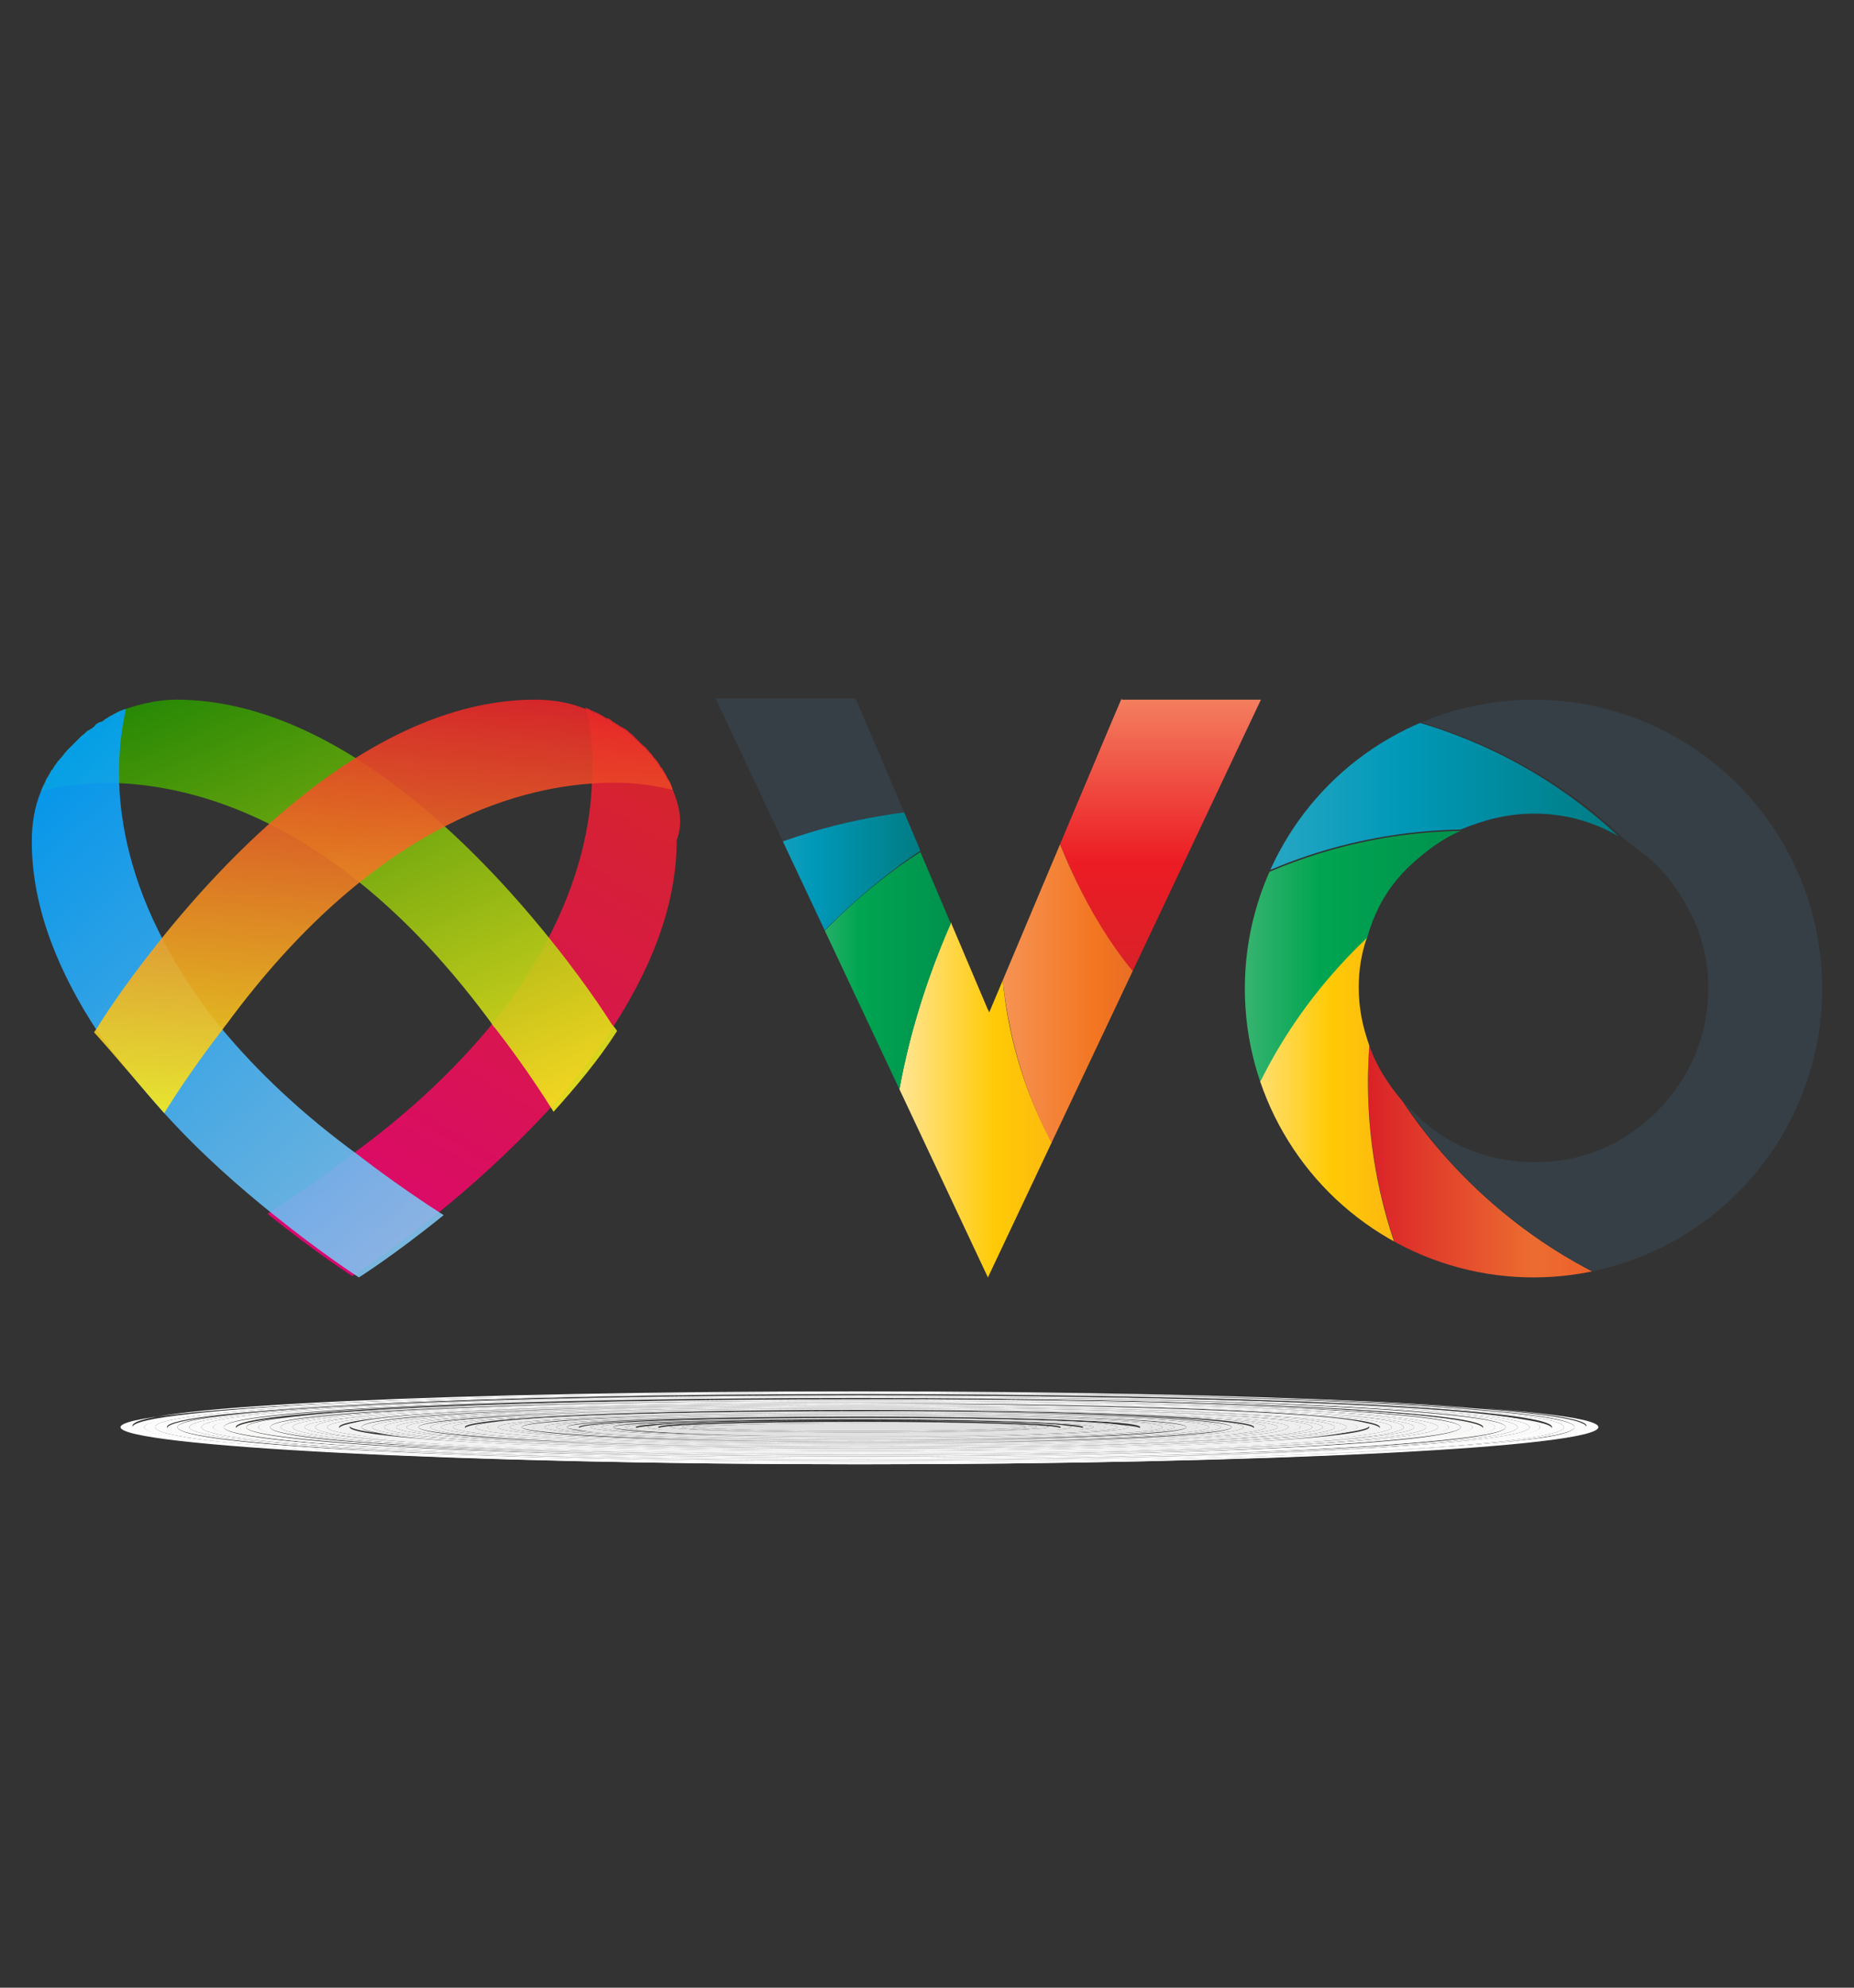 <?xml version="1.0" encoding="utf-8"?>
<!-- Generator: Adobe Illustrator 24.2.1, SVG Export Plug-In . SVG Version: 6.00 Build 0)  -->
<svg version="1.1" id="Layer_1" xmlns="http://www.w3.org/2000/svg" xmlns:xlink="http://www.w3.org/1999/xlink" x="0px" y="0px"
	 viewBox="0 0 140 150" style="enable-background:new 0 0 140 150;" xml:space="preserve">
<rect x="0" y="0" width="140" height="150" fill="#333333" stroke="none"/>
<style type="text/css">
	.st0{fill:#FEFEFE;}
	.st1{fill:#FDFDFD;}
	.st2{fill:#FCFCFC;}
	.st3{fill:#FBFBFB;}
	.st4{fill:#FAFAFA;}
	.st5{fill:#F9F9F9;}
	.st6{fill:#F9F9F8;}
	.st7{fill:#F8F8F8;}
	.st8{fill:#F7F7F7;}
	.st9{fill:#F6F6F6;}
	.st10{fill:#F5F5F5;}
	.st11{fill:#F4F4F4;}
	.st12{fill:#F3F3F3;}
	.st13{fill:#F2F2F2;}
	.st14{fill:#F1F1F1;}
	.st15{fill:#F0F0F0;}
	.st16{fill:#EFEFEF;}
	.st17{fill:#EEEEEE;}
	.st18{fill:#EDEDED;}
	.st19{fill:#ECECEC;}
	.st20{fill:#ECECEB;}
	.st21{fill:#EBEBEB;}
	.st22{fill:#EAEAEA;}
	.st23{fill:#E9E9E9;}
	.st24{fill:#E8E8E8;}
	.st25{fill:#E7E7E7;}
	.st26{fill:#E6E6E6;}
	.st27{fill:#E5E5E5;}
	.st28{fill:#E4E4E4;}
	.st29{fill:#E3E3E3;}
	.st30{fill:#E3E3E2;}
	.st31{fill:#E2E2E2;}
	.st32{fill:#E1E1E1;}
	.st33{fill:#E0E0E0;}
	.st34{fill:url(#SVGID_1_);}
	.st35{fill:url(#SVGID_2_);}
	.st36{fill:url(#SVGID_3_);}
	.st37{fill:url(#SVGID_4_);}
	.st38{clip-path:url(#SVGID_6_);}
	.st39{fill:url(#SVGID_7_);}
	.st40{fill:url(#SVGID_8_);}
	.st41{fill:#363F45;}
	.st42{fill:url(#SVGID_9_);}
	.st43{fill:url(#SVGID_10_);}
	.st44{fill:url(#SVGID_11_);}
	.st45{clip-path:url(#SVGID_13_);}
	.st46{fill:url(#SVGID_14_);}
	.st47{fill:url(#SVGID_15_);}
	.st48{fill:url(#SVGID_16_);}
	.st49{fill:url(#SVGID_17_);}
</style>
<path class="st0" d="M64.9,110.4c-30.3,0-54.9-1.3-54.9-2.8s24.6-2.6,54.9-2.6s54.9,1.2,54.9,2.6S95.3,110.4,64.9,110.4 M64.9,105.1
	c-30.8,0-55.8,1.2-55.8,2.6s25,2.8,55.8,2.8s55.8-1.3,55.8-2.8S95.7,105.1,64.9,105.1"/>
<path class="st1" d="M64.9,110.4c-29.8,0-54-1.3-54-2.7s24.2-2.6,54-2.6s54,1.1,54,2.6S94.7,110.4,64.9,110.4 M64.9,105.1
	c-30.3,0-54.9,1.2-54.9,2.6s24.6,2.8,54.9,2.8s54.9-1.3,54.9-2.8S95.3,105.1,64.9,105.1"/>
<path class="st1" d="M64.9,110.4c-29.4,0-53.2-1.3-53.2-2.7s23.8-2.5,53.2-2.5s53.2,1.1,53.2,2.5S94.3,110.4,64.9,110.4 M64.9,105.1
	c-29.8,0-54,1.1-54,2.6s24.2,2.7,54,2.7s54-1.3,54-2.7S94.7,105.1,64.9,105.1"/>
<path class="st1" d="M64.9,110.3c-28.9,0-52.3-1.3-52.3-2.6s23.4-2.5,52.3-2.5s52.3,1.1,52.3,2.5S93.8,110.3,64.9,110.3 M64.9,105.2
	c-29.4,0-53.2,1.1-53.2,2.5s23.8,2.7,53.2,2.7s53.2-1.3,53.2-2.7S94.3,105.2,64.9,105.2"/>
<path class="st2" d="M64.9,110.3c-28.4,0-51.5-1.2-51.5-2.6s23-2.4,51.5-2.4s51.4,1.1,51.4,2.4S93.4,110.3,64.9,110.3 M64.9,105.3
	c-28.9,0-52.3,1.1-52.3,2.5s23.4,2.6,52.3,2.6s52.3-1.3,52.3-2.6S93.8,105.3,64.9,105.3"/>
<path class="st3" d="M64.9,110.2c-27.9,0-50.6-1.2-50.6-2.5s22.6-2.4,50.6-2.4s50.6,1.1,50.6,2.4S92.9,110.2,64.9,110.2 M64.9,105.3
	c-28.4,0-51.5,1.1-51.5,2.4s23,2.6,51.5,2.6s51.4-1.2,51.4-2.6S93.4,105.3,64.9,105.3"/>
<path class="st3" d="M64.9,110.2c-27.5,0-49.7-1.2-49.7-2.5s22.3-2.3,49.7-2.3s49.7,1,49.7,2.3S92.4,110.2,64.9,110.2 M64.9,105.3
	c-27.9,0-50.6,1.1-50.6,2.4s22.6,2.5,50.6,2.5s50.6-1.2,50.6-2.5S92.9,105.3,64.9,105.3"/>
<path class="st4" d="M64.9,110.1c-27,0-48.8-1.2-48.8-2.4s21.9-2.3,48.8-2.3s48.8,1,48.8,2.3S91.9,110.1,64.9,110.1 M64.9,105.4
	c-27.5,0-49.7,1-49.7,2.3s22.3,2.5,49.7,2.5s49.7-1.2,49.7-2.5S92.4,105.4,64.9,105.4"/>
<path class="st5" d="M64.9,110.1c-26.5,0-48-1.1-48-2.4s21.5-2.2,48-2.2s48,1,48,2.2S91.4,110.1,64.9,110.1 M64.9,105.4
	c-27,0-48.8,1-48.8,2.3s21.9,2.4,48.8,2.4s48.8-1.2,48.8-2.4S91.9,105.4,64.9,105.4"/>
<path class="st6" d="M64.9,110c-26,0-47.1-1.1-47.1-2.3s21.1-2.2,47.1-2.2s47.1,1,47.1,2.2S91,110,64.9,110 M64.9,105.5
	c-26.5,0-48,1-48,2.2s21.5,2.4,48,2.4s48-1.1,48-2.4S91.4,105.5,64.9,105.5"/>
<path class="st6" d="M64.9,110c-25.5,0-46.3-1.1-46.3-2.3s20.7-2.1,46.3-2.1s46.3,1,46.3,2.1S90.5,110,64.9,110 M64.9,105.6
	c-26,0-47.1,1-47.1,2.2s21.1,2.3,47.1,2.3s47.1-1.1,47.1-2.3S91,105.5,64.9,105.6"/>
<path class="st7" d="M64.9,109.9c-25.1,0-45.4-1.1-45.4-2.2s20.3-2.1,45.4-2.1s45.4,0.9,45.4,2.1S90,109.9,64.9,109.9 M64.9,105.6
	c-25.5,0-46.3,1-46.3,2.1s20.7,2.3,46.3,2.3s46.3-1.1,46.3-2.3S90.5,105.6,64.9,105.6"/>
<path class="st8" d="M64.9,109.9c-24.6,0-44.5-1-44.5-2.2s19.9-2,44.5-2s44.5,0.9,44.5,2S89.5,109.9,64.9,109.9 M64.9,105.6
	c-25.1,0-45.4,0.9-45.4,2.1s20.3,2.2,45.4,2.2s45.4-1.1,45.4-2.2S90,105.6,64.9,105.6"/>
<path class="st9" d="M64.9,109.8c-24.1,0-43.7-1-43.7-2.1s19.5-2,43.7-2s43.7,0.9,43.7,2S89.1,109.8,64.9,109.8 M64.9,105.7
	c-24.6,0-44.5,0.9-44.5,2s19.9,2.2,44.5,2.2s44.5-1,44.5-2.2S89.5,105.7,64.9,105.7"/>
<path class="st9" d="M64.9,109.8c-23.6,0-42.8-1-42.8-2.1s19.2-2,42.8-2s42.8,0.9,42.8,2S88.6,109.8,64.9,109.8 M64.9,105.7
	c-24.1,0-43.7,0.9-43.7,2s19.5,2.1,43.7,2.1s43.7-1,43.7-2.1S89.1,105.7,64.9,105.7"/>
<path class="st10" d="M64.9,109.7c-23.2,0-41.9-1-41.9-2s18.8-1.9,41.9-1.9s41.9,0.9,41.9,1.9S88.1,109.7,64.9,109.7 M64.9,105.7
	c-23.6,0-42.8,0.9-42.8,2s19.2,2.1,42.8,2.1s42.8-1,42.8-2.1S88.6,105.7,64.9,105.7"/>
<path class="st11" d="M64.9,109.7c-22.7,0-41.1-0.9-41.1-2s18.4-1.9,41.1-1.9s41.1,0.8,41.1,1.9S87.6,109.7,64.9,109.7 M64.9,105.8
	c-23.2,0-41.9,0.9-41.9,1.9s18.8,2,41.9,2s41.9-1,41.9-2S88.1,105.8,64.9,105.8"/>
<path class="st11" d="M64.9,109.6c-22.2,0-40.2-0.9-40.2-1.9s18-1.8,40.2-1.8s40.2,0.8,40.2,1.8S87.1,109.6,64.9,109.6 M64.9,105.8
	c-22.7,0-41.1,0.8-41.1,1.9s18.4,2,41.1,2s41.1-0.9,41.1-2S87.6,105.8,64.9,105.8"/>
<path class="st11" d="M64.9,109.6c-21.7,0-39.3-0.9-39.3-1.9s17.6-1.8,39.3-1.8s39.3,0.8,39.3,1.8S86.7,109.6,64.9,109.6
	 M64.9,105.9c-22.2,0-40.2,0.8-40.2,1.8s18,1.9,40.2,1.9s40.2-0.9,40.2-1.9S87.1,105.9,64.9,105.9"/>
<path class="st12" d="M64.9,109.5c-21.3,0-38.5-0.9-38.5-1.8s17.2-1.7,38.5-1.7s38.5,0.8,38.5,1.7S86.2,109.5,64.9,109.5 M64.9,106
	c-21.7,0-39.3,0.8-39.3,1.8s17.6,1.9,39.3,1.9s39.3-0.9,39.3-1.9S86.7,106,64.9,106"/>
<path class="st13" d="M64.9,109.5c-20.8,0-37.6-0.8-37.6-1.8s16.8-1.7,37.6-1.7s37.6,0.8,37.6,1.7S85.7,109.4,64.9,109.5
	 M64.9,105.9c-21.3,0-38.5,0.8-38.5,1.7s17.2,1.8,38.5,1.8s38.5-0.9,38.5-1.8S86.2,106,64.9,105.9"/>
<path class="st14" d="M64.9,109.4c-20.3,0-36.8-0.8-36.8-1.7s16.5-1.6,36.8-1.6s36.8,0.7,36.8,1.6S85.2,109.4,64.9,109.4 M64.9,106
	c-20.8,0-37.6,0.8-37.6,1.7s16.8,1.8,37.6,1.8s37.6-0.8,37.6-1.8S85.7,106,64.9,106"/>
<path class="st14" d="M64.9,109.4c-19.8,0-35.9-0.8-35.9-1.7s16.1-1.6,35.9-1.6s35.9,0.7,35.9,1.6S84.8,109.4,64.9,109.4
	 M64.9,106.1c-20.3,0-36.8,0.7-36.8,1.6s16.5,1.7,36.8,1.7s36.8-0.8,36.8-1.7S85.2,106.1,64.9,106.1"/>
<path class="st15" d="M64.9,109.3c-19.3,0-35-0.8-35-1.6s15.7-1.5,35-1.5s35,0.7,35,1.5S84.2,109.3,64.9,109.3 M64.9,106.1
	c-19.8,0-35.9,0.7-35.9,1.6s16.1,1.7,35.9,1.7s35.9-0.8,35.9-1.7S84.8,106.1,64.9,106.1"/>
<path class="st15" d="M64.9,109.3c-18.9,0-34.2-0.8-34.2-1.6s15.3-1.5,34.2-1.5s34.2,0.7,34.2,1.5S83.8,109.3,64.9,109.3
	 M64.9,106.2c-19.3,0-35,0.7-35,1.5s15.7,1.6,35,1.6s35-0.8,35-1.6S84.2,106.2,64.9,106.2"/>
<path class="st16" d="M64.9,109.2c-18.4,0-33.3-0.7-33.3-1.5s14.9-1.4,33.3-1.4s33.3,0.7,33.3,1.4S83.3,109.2,64.9,109.2
	 M64.9,106.2c-18.9,0-34.2,0.7-34.2,1.5s15.3,1.6,34.2,1.6s34.2-0.8,34.2-1.6S83.8,106.2,64.9,106.2"/>
<path class="st16" d="M64.9,109.2c-17.9,0-32.4-0.7-32.4-1.5s14.5-1.4,32.4-1.4s32.4,0.6,32.4,1.4S82.8,109.2,64.9,109.2
	 M64.9,106.3c-18.4,0-33.3,0.7-33.3,1.4s14.9,1.5,33.3,1.5s33.3-0.7,33.3-1.5S83.3,106.3,64.9,106.3"/>
<path class="st17" d="M64.9,109.1c-17.4,0-31.6-0.7-31.6-1.4s14.1-1.3,31.6-1.3s31.6,0.6,31.6,1.3S82.4,109.1,64.9,109.1
	 M64.9,106.3c-17.9,0-32.4,0.6-32.4,1.4s14.5,1.5,32.4,1.5s32.4-0.7,32.4-1.5S82.8,106.3,64.9,106.3"/>
<path class="st18" d="M64.9,109.1c-17,0-30.7-0.7-30.7-1.4s13.8-1.3,30.7-1.3s30.7,0.6,30.7,1.3S81.9,109.1,64.9,109.1 M64.9,106.4
	c-17.4,0-31.6,0.6-31.6,1.3s14.1,1.4,31.6,1.4s31.6-0.7,31.6-1.4S82.4,106.4,64.9,106.4"/>
<path class="st19" d="M64.9,109c-16.5,0-29.8-0.6-29.8-1.3s13.4-1.3,29.8-1.3s29.8,0.6,29.8,1.3S81.4,109,64.9,109 M64.9,106.4
	c-17,0-30.7,0.6-30.7,1.3s13.8,1.4,30.7,1.4s30.7-0.7,30.7-1.4S81.9,106.4,64.9,106.4"/>
<path class="st19" d="M64.9,109c-16,0-29-0.6-29-1.3s13-1.2,29-1.2s29,0.5,29,1.2S80.9,109,64.9,109 M64.9,106.5
	c-16.5,0-29.8,0.6-29.8,1.3s13.4,1.3,29.8,1.3s29.8-0.6,29.8-1.3S81.4,106.4,64.9,106.5"/>
<path class="st20" d="M64.9,108.9c-15.5,0-28.1-0.6-28.1-1.2s12.6-1.2,28.1-1.2s28.1,0.5,28.1,1.2S80.4,108.9,64.9,108.9
	 M64.9,106.5c-16,0-29,0.5-29,1.2s13,1.3,29,1.3s29-0.6,29-1.3S80.9,106.5,64.9,106.5"/>
<path class="st21" d="M64.9,108.9c-15,0-27.3-0.6-27.3-1.2s12.2-1.1,27.3-1.1s27.3,0.5,27.3,1.1S80,108.9,64.9,108.9 M64.9,106.5
	c-15.5,0-28.1,0.5-28.1,1.2s12.6,1.2,28.1,1.2s28.1-0.6,28.1-1.2S80.4,106.5,64.9,106.5"/>
<path class="st22" d="M64.9,108.8c-14.6,0-26.4-0.5-26.4-1.1s11.8-1.1,26.4-1.1s26.4,0.5,26.4,1.1S79.5,108.8,64.9,108.8
	 M64.9,106.6c-15,0-27.3,0.5-27.3,1.1s12.2,1.2,27.3,1.2s27.3-0.6,27.3-1.2S80,106.6,64.9,106.6"/>
<path class="st22" d="M64.9,108.8c-14.1,0-25.5-0.5-25.5-1.1s11.4-1,25.5-1s25.5,0.5,25.5,1S79,108.8,64.9,108.8 M64.9,106.6
	c-14.6,0-26.4,0.5-26.4,1.1s11.8,1.1,26.4,1.1s26.4-0.5,26.4-1.1S79.5,106.6,64.9,106.6"/>
<path class="st23" d="M64.9,108.7c-13.6,0-24.7-0.5-24.7-1s11-1,24.7-1s24.7,0.4,24.7,1S78.6,108.7,64.9,108.7 M64.9,106.7
	c-14.1,0-25.5,0.5-25.5,1s11.4,1.1,25.5,1.1s25.5-0.5,25.5-1.1S79,106.7,64.9,106.7"/>
<path class="st24" d="M64.9,108.7c-13.1,0-23.8-0.5-23.8-1s10.7-0.9,23.8-0.9s23.8,0.4,23.8,0.9S78.1,108.7,64.9,108.7 M64.9,106.7
	c-13.6,0-24.7,0.4-24.7,1s11,1,24.7,1s24.7-0.5,24.7-1S78.6,106.7,64.9,106.7"/>
<path class="st25" d="M64.9,108.6c-12.7,0-22.9-0.4-22.9-0.9s10.3-0.9,22.9-0.9s22.9,0.4,22.9,0.9S77.6,108.6,64.9,108.6
	 M64.9,106.8c-13.1,0-23.8,0.4-23.8,0.9s10.7,1,23.8,1s23.8-0.5,23.8-1S78.1,106.8,64.9,106.8"/>
<path class="st25" d="M64.9,108.6c-12.2,0-22.1-0.4-22.1-0.9s9.9-0.8,22.1-0.8s22.1,0.4,22.1,0.8S77.1,108.6,64.9,108.6 M64.9,106.8
	c-12.7,0-22.9,0.4-22.9,0.9s10.3,0.9,22.9,0.9s22.9-0.4,22.9-0.9S77.6,106.8,64.9,106.8"/>
<path class="st25" d="M64.9,108.5c-11.7,0-21.2-0.4-21.2-0.8s9.5-0.8,21.2-0.8s21.2,0.3,21.2,0.8S76.6,108.5,64.9,108.5 M64.9,106.9
	c-12.2,0-22.1,0.4-22.1,0.8s9.9,0.9,22.1,0.9s22.1-0.4,22.1-0.9S77.1,106.9,64.9,106.9"/>
<path class="st26" d="M64.9,108.5c-11.2,0-20.3-0.4-20.3-0.8s9.1-0.7,20.3-0.7s20.3,0.3,20.3,0.7S76.2,108.5,64.9,108.5 M64.9,107
	c-11.7,0-21.2,0.3-21.2,0.8s9.5,0.8,21.2,0.8s21.2-0.4,21.2-0.8S76.6,107,64.9,107"/>
<path class="st27" d="M64.9,108.4c-10.8,0-19.5-0.3-19.5-0.7s8.7-0.7,19.5-0.7s19.5,0.3,19.5,0.7S75.7,108.4,64.9,108.4 M64.9,107
	c-11.2,0-20.3,0.3-20.3,0.7s9.1,0.8,20.3,0.8s20.3-0.4,20.3-0.8S76.2,107,64.9,107"/>
<path class="st27" d="M64.9,108.4c-10.3,0-18.6-0.3-18.6-0.7s8.3-0.6,18.6-0.6s18.6,0.3,18.6,0.6S75.2,108.4,64.9,108.4 M64.9,107
	c-10.8,0-19.5,0.3-19.5,0.7s8.7,0.7,19.5,0.7s19.5-0.3,19.5-0.7S75.7,107,64.9,107"/>
<path class="st28" d="M64.9,108.3c-9.8,0-17.7-0.3-17.7-0.6s7.9-0.6,17.7-0.6s17.7,0.3,17.7,0.6S74.7,108.3,64.9,108.3 M64.9,107.1
	c-10.3,0-18.6,0.3-18.6,0.6s8.3,0.7,18.6,0.7s18.6-0.3,18.6-0.7S75.2,107.1,64.9,107.1"/>
<path class="st29" d="M64.9,108.3c-9.3,0-16.9-0.3-16.9-0.6s7.6-0.6,16.9-0.6s16.9,0.3,16.9,0.6S74.3,108.3,64.9,108.3 M64.9,107.1
	c-9.8,0-17.7,0.3-17.7,0.6s7.9,0.6,17.7,0.6s17.7-0.3,17.7-0.6S74.7,107.1,64.9,107.1"/>
<path class="st30" d="M64.9,108.2c-8.8,0-16-0.2-16-0.5s7.2-0.5,16-0.5s16,0.2,16,0.5S73.8,108.2,64.9,108.2 M64.9,107.2
	c-9.3,0-16.9,0.3-16.9,0.6s7.6,0.6,16.9,0.6s16.9-0.3,16.9-0.6S74.3,107.2,64.9,107.2"/>
<path class="st30" d="M64.9,108.2c-8.4,0-15.2-0.2-15.2-0.5s6.8-0.5,15.2-0.5s15.2,0.2,15.2,0.5S73.3,108.2,64.9,108.2 M64.9,107.2
	c-8.8,0-16,0.2-16,0.5s7.2,0.5,16,0.5s16-0.2,16-0.5S73.8,107.2,64.9,107.2"/>
<path class="st31" d="M64.9,108.1c-7.9,0-14.3-0.2-14.3-0.4s6.4-0.4,14.3-0.4s14.3,0.2,14.3,0.4S72.8,108.1,64.9,108.1 M64.9,107.3
	c-8.4,0-15.2,0.2-15.2,0.5s6.8,0.5,15.2,0.5s15.2-0.2,15.2-0.5S73.3,107.3,64.9,107.3"/>
<path class="st32" d="M64.9,108.1c-7.4,0-13.4-0.2-13.4-0.4s6-0.4,13.4-0.4s13.4,0.2,13.4,0.4S72.3,108.1,64.9,108.1 M64.9,107.3
	c-7.9,0-14.3,0.2-14.3,0.4s6.4,0.4,14.3,0.4s14.3-0.2,14.3-0.4S72.8,107.3,64.9,107.3"/>
<path class="st33" d="M64.9,108c-6.9,0-12.6-0.2-12.6-0.3s5.6-0.3,12.6-0.3s12.6,0.2,12.6,0.3S71.9,108,64.9,108 M64.9,107.3
	c-7.4,0-13.4,0.2-13.4,0.4s6,0.4,13.4,0.4s13.4-0.2,13.4-0.4S72.3,107.3,64.9,107.3"/>
<path class="st33" d="M64.9,107.4c-6.9,0-12.6,0.2-12.6,0.3S58,108,64.9,108s12.6-0.2,12.6-0.3S71.9,107.3,64.9,107.4"/>
<g>
	<g>
		<linearGradient id="SVGID_1_" gradientUnits="userSpaceOnUse" x1="26.998" y1="96.339" x2="50.093" y2="56.499">
			<stop  offset="0" style="stop-color:#EE0278;stop-opacity:0.9"/>
			<stop  offset="1" style="stop-color:#E72429;stop-opacity:0.9"/>
		</linearGradient>
		<path class="st34" d="M50.8,59.6c-0.1-0.3-0.2-0.6-0.4-0.9c0,0,0,0,0,0c-0.1-0.2-0.2-0.4-0.4-0.7c0,0,0-0.1-0.1-0.1
			c-0.1-0.2-0.2-0.4-0.4-0.6c0,0,0-0.1-0.1-0.1c-0.1-0.2-0.3-0.4-0.4-0.5c0,0,0-0.1-0.1-0.1c-0.1-0.2-0.3-0.3-0.5-0.5
			c0,0-0.1-0.1-0.1-0.1c-0.2-0.2-0.3-0.3-0.5-0.5c0,0-0.1-0.1-0.1-0.1c-0.2-0.1-0.3-0.3-0.5-0.4c-0.1,0-0.1-0.1-0.2-0.1
			c-0.2-0.1-0.3-0.2-0.5-0.3c-0.1-0.1-0.2-0.1-0.3-0.2c-0.1-0.1-0.2-0.2-0.4-0.2c-0.2-0.1-0.3-0.2-0.5-0.3c-0.1,0-0.1-0.1-0.2-0.1
			c-0.3-0.1-0.6-0.3-0.9-0.4c0.1,0.2,0.7,2.3,0.5,5.6c-0.1,3.1-0.9,7.3-3.4,12c-1.1,2.1-2.5,4.3-4.4,6.6c-2.6,3.1-5.9,6.3-10.3,9.5
			c0,0-2.8,2.2-6.4,4.5c3.6,2.9,6.4,4.7,6.4,4.7s2.7-1.7,6.4-4.7c2.5-2,5.5-4.7,8.3-7.7c1.7-1.9,3.4-3.9,4.8-6.1
			c2.9-4.4,5-9.3,5-14.4C51.6,62.1,51.3,60.8,50.8,59.6z"/>
		<linearGradient id="SVGID_2_" gradientUnits="userSpaceOnUse" x1="16.996" y1="50.255" x2="33.127" y2="87.709">
			<stop  offset="0" style="stop-color:#279200;stop-opacity:0.9"/>
			<stop  offset="1" style="stop-color:#F8EC1D;stop-opacity:0.9"/>
		</linearGradient>
		<path class="st35" d="M46.2,77.3c0,0-1.6-2.6-4.4-6.1c0,0,0,0,0,0C36,63.9,25.2,52.8,13.3,52.8c-1.3,0-2.6,0.3-3.8,0.7
			c-0.3,0.1-0.6,0.2-0.9,0.4c-0.1,0-0.1,0.1-0.2,0.1c-0.2,0.1-0.3,0.2-0.5,0.3c-0.1,0.1-0.2,0.2-0.4,0.2c-0.1,0.1-0.2,0.1-0.3,0.2
			C7.2,54.8,7,54.9,6.9,55c-0.1,0-0.1,0.1-0.2,0.1c-0.2,0.1-0.3,0.3-0.5,0.4c0,0-0.1,0.1-0.1,0.1c-0.2,0.2-0.3,0.3-0.5,0.5
			c0,0-0.1,0.1-0.1,0.1c-0.2,0.2-0.3,0.3-0.5,0.5c0,0,0,0.1-0.1,0.1c-0.1,0.2-0.3,0.4-0.4,0.5c0,0,0,0.1-0.1,0.1
			c-0.1,0.2-0.3,0.4-0.4,0.6c0,0,0,0.1-0.1,0.1c-0.1,0.2-0.2,0.4-0.4,0.7c0,0,0,0,0,0c-0.1,0.3-0.3,0.6-0.4,0.9
			C3.5,59.6,5.6,59,9,59.1c6.4,0.3,17.2,3.3,28.1,18.1c0,0,0.1,0.2,0.3,0.4c0,0,0,0,0,0c0.7,0.9,2.6,3.4,4.4,6.3
			c1.7-1.9,3.4-3.9,4.8-6.1C46.4,77.5,46.2,77.3,46.2,77.3z"/>
		<linearGradient id="SVGID_3_" gradientUnits="userSpaceOnUse" x1="2.238" y1="59.119" x2="32.498" y2="92.608">
			<stop  offset="8.350827e-07" style="stop-color:#00A1FE;stop-opacity:0.9"/>
			<stop  offset="1" style="stop-color:#83C5F1;stop-opacity:0.9"/>
		</linearGradient>
		<path class="st36" d="M27.1,87.2c-4.4-3.2-7.7-6.4-10.3-9.5c-1.9-2.3-3.3-4.5-4.4-6.6c-2.5-4.7-3.3-8.9-3.4-12
			c-0.1-3.3,0.5-5.4,0.5-5.6c-0.3,0.1-0.6,0.2-0.9,0.4c-0.1,0-0.1,0.1-0.2,0.1c-0.2,0.1-0.3,0.2-0.5,0.3c-0.1,0.1-0.2,0.2-0.4,0.2
			c-0.1,0.1-0.2,0.1-0.3,0.2C7.2,54.8,7,54.9,6.9,55c-0.1,0-0.1,0.1-0.2,0.1c-0.2,0.1-0.3,0.3-0.5,0.4c0,0-0.1,0.1-0.1,0.1
			c-0.2,0.2-0.3,0.3-0.5,0.5c0,0-0.1,0.1-0.1,0.1c-0.2,0.2-0.3,0.3-0.5,0.5c0,0,0,0.1-0.1,0.1c-0.1,0.2-0.3,0.4-0.4,0.5
			c0,0,0,0.1-0.1,0.1c-0.1,0.2-0.3,0.4-0.4,0.6c0,0,0,0.1-0.1,0.1c-0.1,0.2-0.2,0.4-0.4,0.7c0,0,0,0,0,0c-0.1,0.3-0.3,0.6-0.4,0.9
			c-0.5,1.2-0.7,2.5-0.7,3.8c0,5.1,2.1,10,5,14.4C9,80,10.7,82.1,12.4,84c2.8,3.1,5.8,5.7,8.3,7.7c3.6,2.9,6.4,4.7,6.4,4.7
			s2.7-1.7,6.4-4.7C29.9,89.4,27.1,87.2,27.1,87.2z"/>
		<linearGradient id="SVGID_4_" gradientUnits="userSpaceOnUse" x1="27.617" y1="85.423" x2="30.799" y2="51.765">
			<stop  offset="4.200120e-07" style="stop-color:#F8EC1D;stop-opacity:0.9"/>
			<stop  offset="1" style="stop-color:#E72429;stop-opacity:0.9"/>
		</linearGradient>
		<path class="st37" d="M50.4,58.8C50.4,58.7,50.4,58.7,50.4,58.8c-0.1-0.3-0.3-0.5-0.4-0.7c0,0,0-0.1-0.1-0.1
			c-0.1-0.2-0.2-0.4-0.4-0.6c0,0,0-0.1-0.1-0.1c-0.1-0.2-0.3-0.4-0.4-0.5c0,0,0-0.1-0.1-0.1c-0.1-0.2-0.3-0.3-0.5-0.5
			c0,0-0.1-0.1-0.1-0.1c-0.2-0.2-0.3-0.3-0.5-0.5c0,0-0.1-0.1-0.1-0.1c-0.2-0.1-0.3-0.3-0.5-0.4c-0.1,0-0.1-0.1-0.2-0.1
			c-0.2-0.1-0.3-0.2-0.5-0.3c-0.1-0.1-0.2-0.1-0.3-0.2c-0.1-0.1-0.2-0.2-0.4-0.2c-0.2-0.1-0.3-0.2-0.5-0.3c-0.1,0-0.1-0.1-0.2-0.1
			c-0.3-0.1-0.6-0.3-0.9-0.4c-1.2-0.5-2.5-0.7-3.8-0.7c-11.9,0-22.7,11.1-28.5,18.4c0,0,0,0,0,0c-2.8,3.5-4.4,6.1-4.4,6.1
			s-0.1,0.2-0.4,0.6C9,80,10.7,82.1,12.4,84c1.8-2.9,3.7-5.4,4.4-6.3c0,0,0,0,0,0c0.2-0.3,0.3-0.4,0.3-0.4
			C28,62.5,38.8,59.4,45.2,59.1c3.3-0.2,5.4,0.5,5.6,0.5C50.7,59.3,50.6,59,50.4,58.8z"/>
	</g>
	<g>
		<defs>
			<polygon id="SVGID_5_" points="64.4,52.2 53.8,52.2 74.6,96.4 95.5,52.2 84.9,52.2 74.7,76.4 			"/>
		</defs>
		<clipPath id="SVGID_6_">
			<use xlink:href="#SVGID_5_"  style="overflow:visible;"/>
		</clipPath>
		<g class="st38">
			<linearGradient id="SVGID_7_" gradientUnits="userSpaceOnUse" x1="90.905" y1="52.738" x2="90.905" y2="77.475">
				<stop  offset="0" style="stop-color:#F37F5F"/>
				<stop  offset="0.5" style="stop-color:#EC1C24"/>
				<stop  offset="1" style="stop-color:#D0232A"/>
			</linearGradient>
			<path class="st39" d="M84.7,52.7l-3.8,8.9L80,63.6c1.8,4.5,4.9,10.4,9.9,13.9l11.8-24.7H84.7z"/>
			<linearGradient id="SVGID_8_" gradientUnits="userSpaceOnUse" x1="67.171" y1="89.811" x2="83.232" y2="89.811">
				<stop  offset="0" style="stop-color:#FFE8A3"/>
				<stop  offset="0.5" style="stop-color:#FFCA05"/>
				<stop  offset="1" style="stop-color:#FAAC18"/>
			</linearGradient>
			<path class="st40" d="M74.6,76.2l-2.8-6.6C70,73.8,66,84,67.5,95.3l7,14.6l8.7-18.3c-5.3-6-7.1-13-7.5-17.9L74.6,76.2z"/>
			<path class="st41" d="M64.6,52.7H47l6.4,13.4c5.2-2.8,10.3-4.2,14.9-4.8L64.6,52.7z"/>
			<linearGradient id="SVGID_9_" gradientUnits="userSpaceOnUse" x1="75.695" y1="77.629" x2="89.993" y2="77.629">
				<stop  offset="0" style="stop-color:#F69353"/>
				<stop  offset="0.5" style="stop-color:#F37521"/>
				<stop  offset="1" style="stop-color:#D4622A"/>
			</linearGradient>
			<path class="st42" d="M80,63.6l-4.3,10.2c0.5,4.9,2.2,11.9,7.5,17.9L90,77.5C84.9,73.9,81.8,68.1,80,63.6z"/>
			<linearGradient id="SVGID_10_" gradientUnits="userSpaceOnUse" x1="57.916" y1="79.789" x2="71.834" y2="79.789">
				<stop  offset="0" style="stop-color:#65C08A"/>
				<stop  offset="0.5" style="stop-color:#00A551"/>
				<stop  offset="1" style="stop-color:#00914D"/>
			</linearGradient>
			<path class="st43" d="M71.8,69.7l-2.3-5.4c-2.7,1.7-7.5,5.4-11.6,11.2l9.6,19.9C66,84,70,73.8,71.8,69.7z"/>
			<linearGradient id="SVGID_11_" gradientUnits="userSpaceOnUse" x1="53.414" y1="68.422" x2="69.522" y2="68.422">
				<stop  offset="1.123600e-02" style="stop-color:#3CAFCA"/>
				<stop  offset="0.5" style="stop-color:#0098B8"/>
				<stop  offset="0.994" style="stop-color:#007C83"/>
			</linearGradient>
			<path class="st44" d="M69.5,64.2l-1.2-2.9c-4.5,0.6-9.7,1.9-14.9,4.8l4.5,9.3C62.1,69.6,66.8,66,69.5,64.2z"/>
		</g>
	</g>
	<g>
		<defs>
			<circle id="SVGID_12_" cx="115.8" cy="74.6" r="21.8"/>
		</defs>
		<clipPath id="SVGID_13_">
			<use xlink:href="#SVGID_12_"  style="overflow:visible;"/>
		</clipPath>
		<g class="st45">
			<linearGradient id="SVGID_14_" gradientUnits="userSpaceOnUse" x1="103.27" y1="89.999" x2="127.054" y2="89.999">
				<stop  offset="0" style="stop-color:#DA2128"/>
				<stop  offset="0.522" style="stop-color:#EC6C30"/>
				<stop  offset="1" style="stop-color:#EF5023"/>
			</linearGradient>
			<path class="st46" d="M127.1,98.7c-12.3-3.6-18.9-12.1-21.2-15.6c-1.1-1.3-2-2.7-2.5-4.2c-0.4,5.4,0.3,13.2,4.7,21.2
				c2.4,0.7,5,1,7.7,1C119.9,101.1,123.7,100.3,127.1,98.7z"/>
			<linearGradient id="SVGID_15_" gradientUnits="userSpaceOnUse" x1="89.167" y1="75.335" x2="110.255" y2="75.335">
				<stop  offset="0" style="stop-color:#65C08A"/>
				<stop  offset="0.5" style="stop-color:#00A551"/>
				<stop  offset="1" style="stop-color:#00914D"/>
			</linearGradient>
			<path class="st47" d="M106.5,65.3c1.2-1.1,2.4-2,3.8-2.6c-5.7,0.1-13.1,1.5-20.6,6.4c-0.3,1.7-0.5,3.6-0.5,5.5
				c0,5,1.2,9.5,3.5,13.5c2.3-8,6.7-13.6,10.5-17.2C103.8,68.7,104.8,66.9,106.5,65.3z"/>
			<linearGradient id="SVGID_16_" gradientUnits="userSpaceOnUse" x1="92.687" y1="85.445" x2="108.083" y2="85.445">
				<stop  offset="0" style="stop-color:#FFE8A3"/>
				<stop  offset="0.5" style="stop-color:#FFCA05"/>
				<stop  offset="1" style="stop-color:#FAAC18"/>
			</linearGradient>
			<path class="st48" d="M103.4,78.9c-0.5-1.4-0.8-2.8-0.8-4.4c0-1.3,0.2-2.5,0.6-3.7C99.4,74.4,95,80,92.7,88
				c1.1,1.9,2.5,3.7,4.2,5.4c3.3,3.3,7,5.5,11.2,6.7C103.6,92,103,84.2,103.4,78.9z"/>
			<path class="st41" d="M125.1,65.3c1.4,1.4,2.4,3.1,3.1,4.8c0.7,1.1,0.7,1.1,0,0c0.5,1.4,0.8,2.8,0.8,4.4c0,3.6-1.3,6.7-3.8,9.3
				c-2.6,2.6-5.7,3.9-9.3,3.9s-6.8-1.3-9.3-3.9c-0.2-0.2-0.4-0.5-0.6-0.7c2.3,3.6,8.9,12.1,21.2,15.6c2.8-1.3,5.3-3,7.6-5.4
				c5.1-5.2,7.7-11.4,7.7-18.9c0-7.4-2.6-13.7-7.7-18.8c-5.1-5.1-11.4-7.7-18.8-7.7c-6.1,0-11.4,1.7-15.9,5.2
				c10.3,1.1,17.6,5.6,22.3,10C123.2,63.8,124.2,64.4,125.1,65.3z"/>
			<linearGradient id="SVGID_17_" gradientUnits="userSpaceOnUse" x1="89.68" y1="61.124" x2="122.22" y2="61.124">
				<stop  offset="1.123600e-02" style="stop-color:#3CAFCA"/>
				<stop  offset="0.5" style="stop-color:#0098B8"/>
				<stop  offset="0.994" style="stop-color:#007C83"/>
			</linearGradient>
			<path class="st49" d="M115.8,61.4c2.4,0,4.5,0.6,6.4,1.7c-4.7-4.4-12-8.9-22.3-10c-1,0.8-2,1.6-3,2.5c-3.8,3.8-6.3,8.3-7.2,13.4
				c7.4-4.9,14.9-6.3,20.6-6.4C112,61.9,113.8,61.4,115.8,61.4z"/>
		</g>
	</g>
</g>
</svg>
